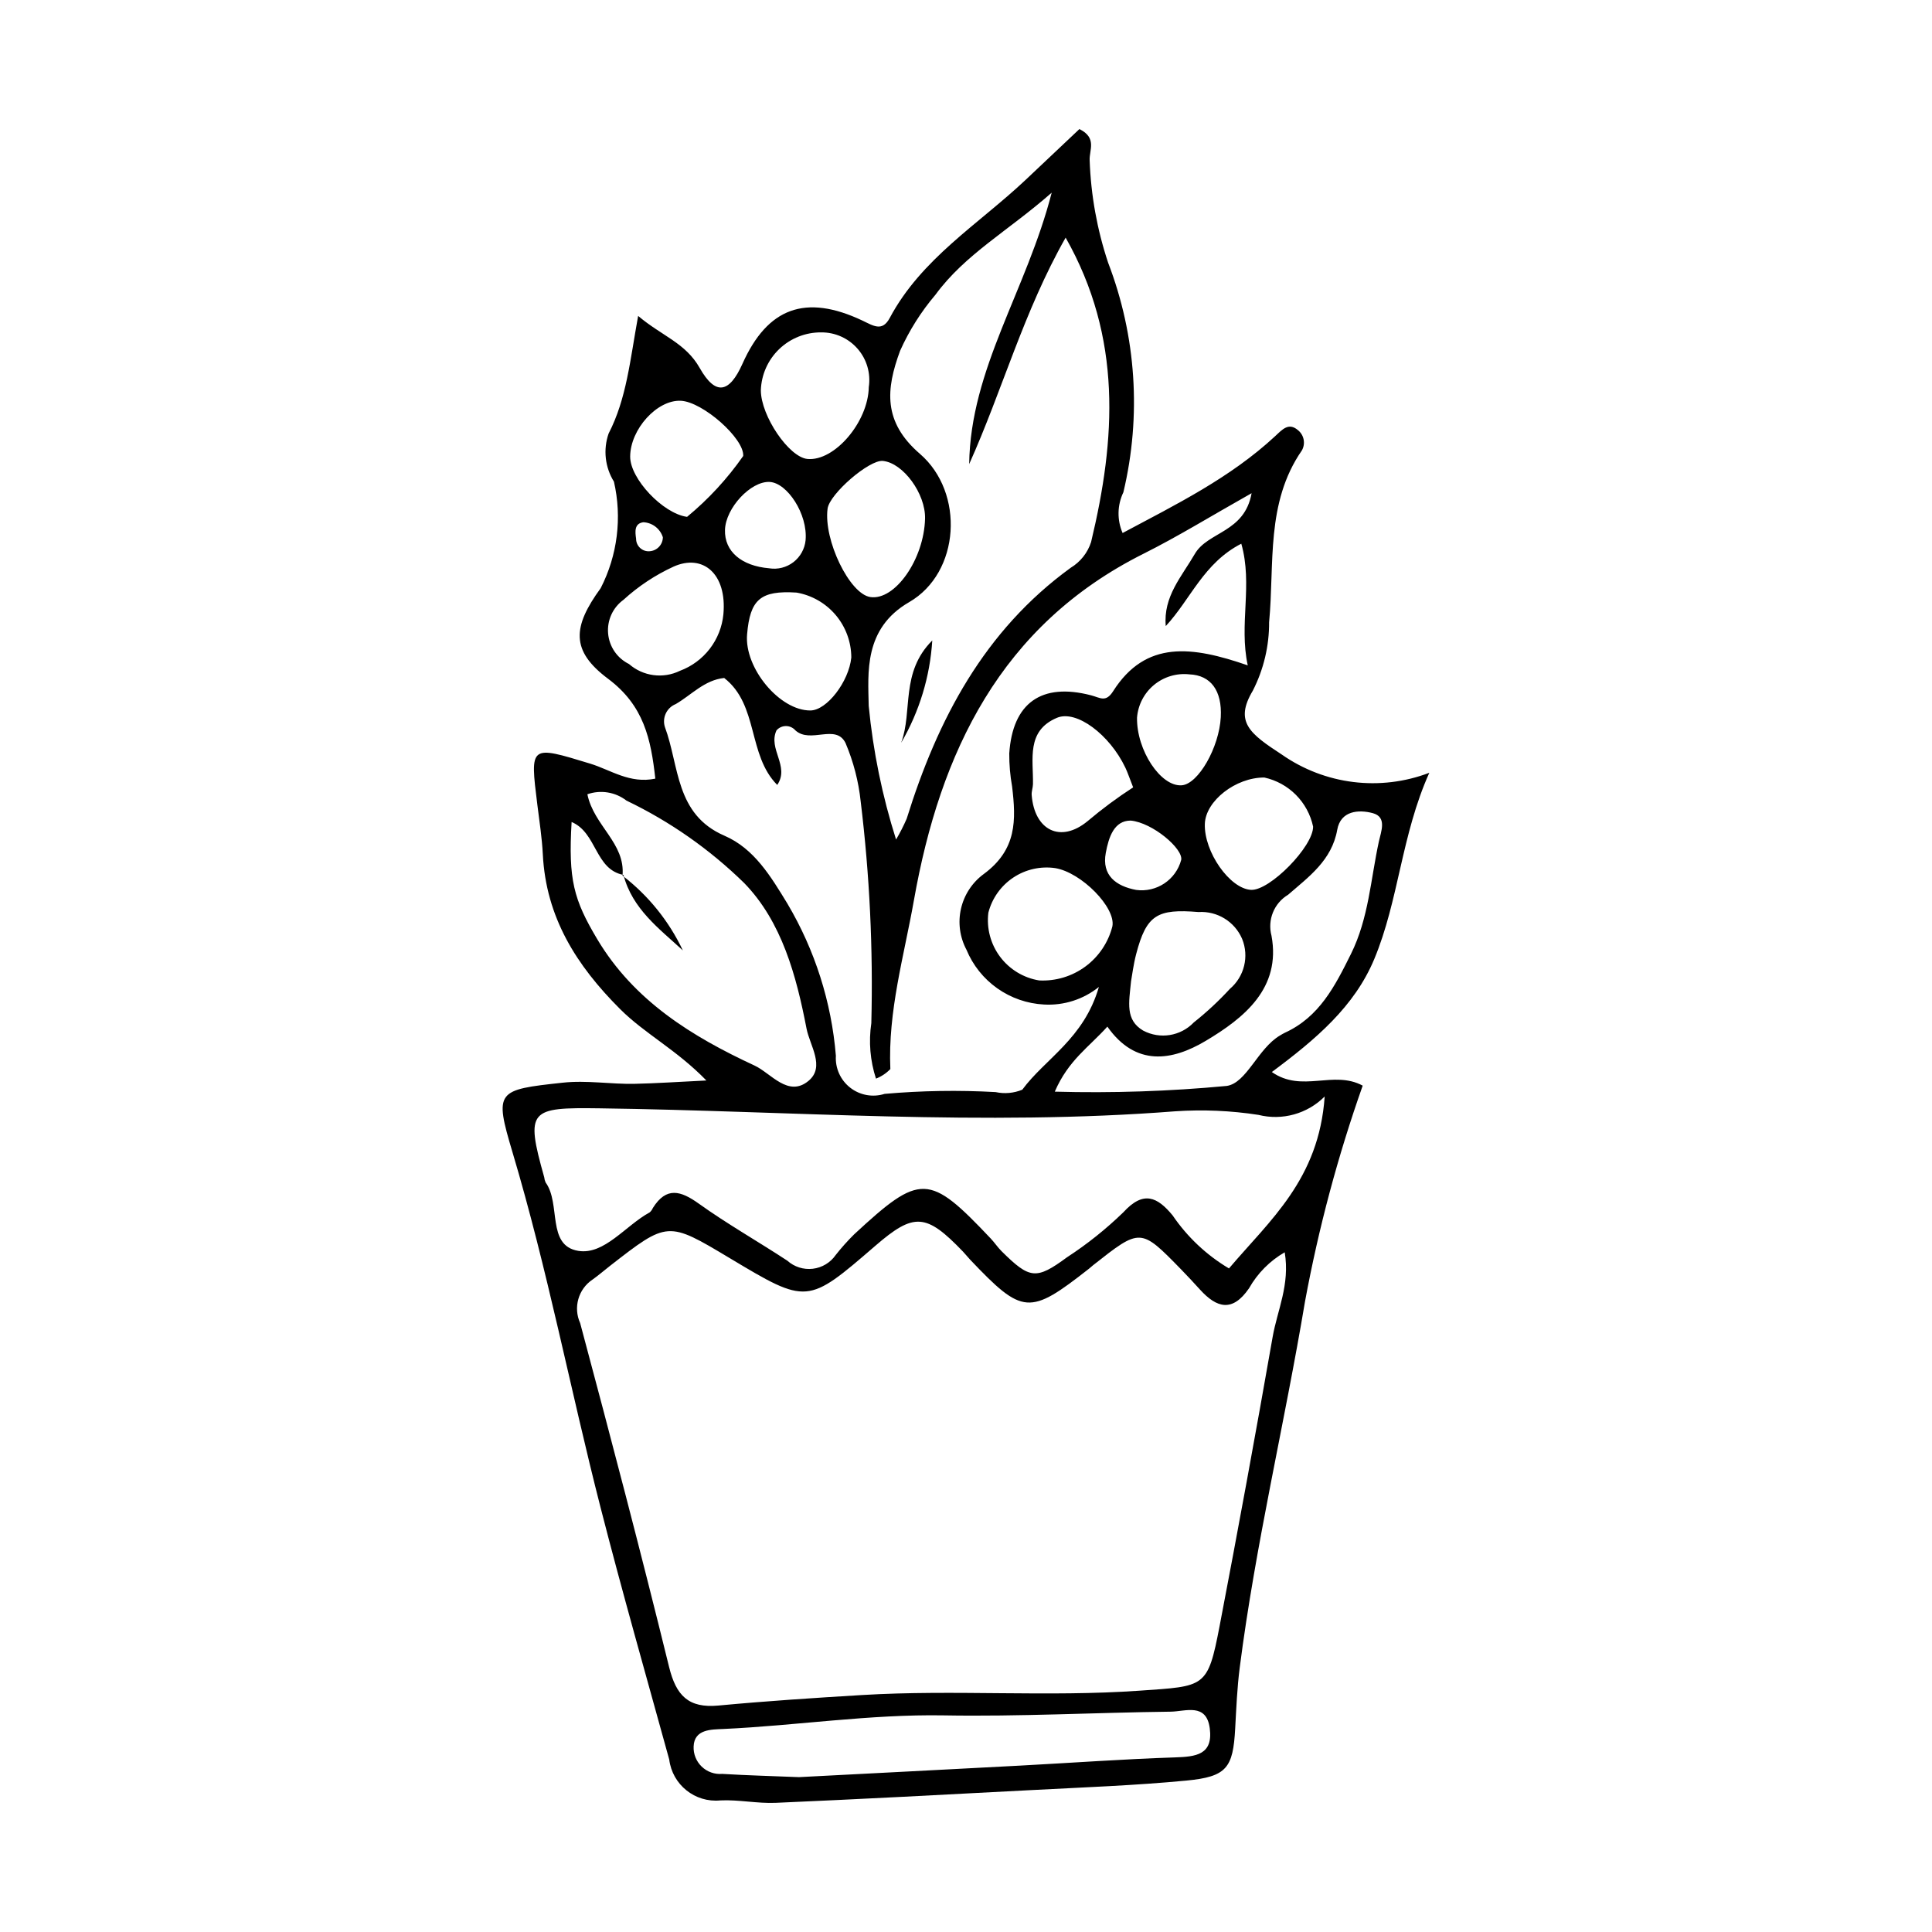 <?xml version="1.0" encoding="UTF-8"?>
<!-- The Best Svg Icon site in the world: iconSvg.co, Visit us! https://iconsvg.co -->
<svg fill="#000000" width="800px" height="800px" version="1.1" viewBox="144 144 512 512" xmlns="http://www.w3.org/2000/svg">
 <g>
  <path d="m331.2 430.34c-7.969-8.191-16.301-12.367-22.852-18.91-11.605-11.59-19.656-24.32-20.496-41.039-0.223-4.398-0.91-8.773-1.453-13.152-1.973-15.875-2.019-15.75 14.02-10.863 5.43 1.656 10.473 5.398 17.25 3.969-1.18-10.523-3.023-19.359-12.543-26.48-9.957-7.449-9.371-13.773-1.934-24l-0.004 0.004c4.461-8.703 5.703-18.699 3.512-28.227-2.371-3.82-2.891-8.504-1.41-12.75 4.762-9.227 5.68-19.426 7.824-31.168 6.32 5.352 12.539 7.125 16.309 13.785 4.231 7.477 7.875 6.648 11.336-1.098 6.641-14.855 16.707-18.594 31.816-11.441 2.91 1.379 5.234 3.012 7.223-0.719 8.379-15.715 23.473-24.801 35.914-36.5 4.879-4.586 9.742-9.199 14.34-13.543 4.742 2.34 2.582 5.559 2.719 8.27 0.324 9.242 1.973 18.391 4.902 27.164 7.445 19.402 8.852 40.602 4.035 60.82-1.633 3.394-1.711 7.336-0.207 10.793 14.164-7.562 28.516-14.613 40.41-25.648 1.922-1.785 3.574-3.719 6.039-1.633h-0.004c1.637 1.289 2.09 3.582 1.066 5.394-9.621 13.91-7.219 30.062-8.68 45.48h-0.004c0.039 6.32-1.441 12.551-4.312 18.18-4.949 8.277-0.816 11.395 7.664 16.93 11.426 7.996 26.07 9.812 39.102 4.84-7.414 16.488-8.082 33.805-14.598 49.395-5.254 12.578-15.465 21.23-27.133 29.906 8.02 5.609 16.293-0.59 24.078 3.609v0.004c-6.582 18.633-11.691 37.754-15.285 57.188-5.426 32.422-13.129 64.438-17.309 97.078-0.684 5.344-0.906 10.75-1.199 16.137-0.566 10.383-2.211 12.734-12.93 13.758-13.66 1.309-27.402 1.797-41.117 2.523-22.566 1.195-45.133 2.391-67.711 3.375-4.879 0.211-9.816-0.879-14.691-0.641h0.004c-6.707 0.656-12.711-4.156-13.539-10.844-6.125-22.227-12.461-44.398-18.184-66.73-8.027-31.336-14.082-63.156-23.352-94.203-4.867-16.305-4.227-16.531 13.27-18.426 6.457-0.699 12.75 0.43 19.113 0.297 5.707-0.121 11.41-0.516 19-0.883zm-21.98-54.48c-7.566-1.441-7.016-11.191-13.738-14.023-0.902 15.301 0.551 20.574 6.777 31.027 9.773 16.406 25.188 25.859 41.727 33.531 4.32 2.004 8.914 8.543 14.309 4.019 4.434-3.719 0.309-9.352-0.551-13.812-2.699-13.996-6.539-28.32-16.523-38.586l-0.004-0.004c-9.133-8.938-19.668-16.316-31.188-21.84-2.949-2.281-6.848-2.914-10.367-1.688 1.699 8.363 10.109 12.949 9.309 21.582zm175.24 100.01c-3.945 2.277-7.207 5.566-9.449 9.531-4.379 6.391-8.516 5.281-12.992 0.363-1.652-1.816-3.316-3.621-5.031-5.375-10.734-11-10.742-10.996-23.293-1.102-0.387 0.305-0.738 0.648-1.125 0.953-15.758 12.363-17.539 12.23-31.43-2.367-0.676-0.711-1.277-1.496-1.957-2.203-9.754-10.164-12.961-10.375-23.199-1.531-18.043 15.586-18.043 15.586-38.648 3.25-16.395-9.816-16.395-9.816-31.691 2.09-1.551 1.207-3.035 2.504-4.637 3.641l0.004-0.008c-3.762 2.527-5.141 7.406-3.262 11.527 8.113 30.316 16.086 60.676 23.57 91.148 1.859 7.566 5.141 10.945 13.051 10.203 12.688-1.191 25.414-2.023 38.133-2.789 24.492-1.473 49.023 0.566 73.559-1.156 17.312-1.219 17.98-0.637 21.137-17.086 4.891-25.508 9.578-51.055 14.062-76.641 1.227-7.066 4.637-13.879 3.199-22.449zm-9.793-155.54c-2.371-10.957 1.387-21.336-1.711-32.246-10.012 5.141-13.426 14.742-20.016 21.836-0.703-7.832 4.199-13.078 7.695-19.117 3.445-5.957 13.184-5.617 15.051-16.098-10.844 6.106-19.52 11.477-28.609 16.023-37.938 18.98-53.945 52.668-60.879 91.844-2.613 14.762-6.922 29.434-6.246 44.734h0.004c-1.07 1.113-2.371 1.98-3.812 2.539-1.543-4.742-1.969-9.777-1.234-14.711 0.496-19.613-0.445-39.234-2.816-58.711-0.566-5.348-1.926-10.582-4.027-15.531-2.602-5.184-9.25 0.277-13.273-3.328h0.004c-0.629-0.727-1.543-1.148-2.504-1.152-0.965 0-1.879 0.414-2.512 1.141-2.305 4.965 3.562 9.48 0.195 14.465-7.898-7.941-4.883-21.203-14.062-28.348-5.246 0.555-8.645 4.481-12.84 6.918-2.402 0.965-3.652 3.621-2.867 6.09 3.848 10.32 2.695 23.141 15.785 28.797 7.894 3.414 12.281 10.789 16.719 18.062h-0.004c7.266 12.273 11.645 26.043 12.809 40.258-0.207 3.269 1.211 6.434 3.793 8.449 2.582 2.019 5.992 2.633 9.117 1.645 9.781-0.859 19.613-1.02 29.422-0.473 2.363 0.512 4.828 0.289 7.066-0.633 6.09-8.258 16.312-13.465 20.305-27.242l0.004 0.004c-4.106 3.305-9.289 4.969-14.551 4.664-4.449-0.23-8.742-1.719-12.379-4.289-3.637-2.57-6.469-6.117-8.172-10.234-1.773-3.336-2.289-7.203-1.445-10.887 0.844-3.684 2.984-6.941 6.031-9.176 8.832-6.512 8.562-14.336 7.508-23.203-0.516-2.891-0.77-5.82-0.75-8.754 0.887-13.359 8.516-18.828 21.68-15.402 2.426 0.629 3.891 1.984 5.84-1.078 8.656-13.617 20.949-11.953 35.684-6.856zm20.387 114.25c-4.586 4.602-11.25 6.453-17.555 4.875-7.277-1.125-14.66-1.445-22.008-0.953-50.879 3.973-101.71-0.094-152.55-0.785-18.582-0.254-19.781 0.293-14.723 18.242 0.051 0.488 0.18 0.965 0.379 1.41 4.113 5.66 0.199 16.723 8.633 18.121 6.914 1.145 12.527-6.703 18.93-10.188h0.004c0.371-0.324 0.664-0.727 0.855-1.18 3.586-5.691 7.359-4.59 12.188-1.133 7.547 5.406 15.672 10 23.441 15.105v-0.004c1.836 1.652 4.297 2.434 6.754 2.144 2.453-0.289 4.668-1.617 6.074-3.652 1.516-1.926 3.152-3.754 4.894-5.477 17.574-16.27 19.828-16.188 36.188 1.121 1.008 1.066 1.828 2.32 2.867 3.352 7.477 7.422 9.168 7.641 17.379 1.59h0.004c5.336-3.477 10.324-7.465 14.895-11.902 5.332-5.84 9.02-4.078 13.086 0.867l-0.004 0.004c3.887 5.699 8.973 10.484 14.906 14.012 10.832-12.77 23.855-23.605 25.363-45.57zm-72.344-239.52c-11.461 10.09-22.938 16.301-30.824 27.078v-0.004c-3.801 4.477-6.949 9.469-9.352 14.828-3.766 10.207-4.57 18.836 5.258 27.316 11.902 10.27 10.676 31.48-2.859 39.297-12.121 7-10.867 18.836-10.715 27.492v0.004c1.16 12.027 3.59 23.898 7.25 35.414 1.051-1.777 1.988-3.621 2.812-5.512 8.18-26.305 20.531-49.855 43.484-66.516h-0.004c2.562-1.547 4.477-3.965 5.391-6.812 6.543-27.25 8.301-54.117-6.746-80.672-11.105 19.539-16.77 40.461-25.562 60.016 0.324-25.297 15.203-45.977 21.867-71.93zm-66.969 419.9c19.676-1.023 39.18-2.019 58.68-3.059 13.652-0.727 27.293-1.723 40.957-2.172 5.523-0.18 10.148-0.668 9.219-7.719-0.902-6.824-6.461-4.445-10.355-4.398-20.039 0.242-40.086 1.332-60.109 0.984-19.637-0.34-38.98 2.707-58.492 3.606-3.109 0.145-7.648 0.02-7.824 4.625v0.004c-0.086 2.008 0.695 3.953 2.144 5.344 1.449 1.391 3.426 2.094 5.426 1.926 6.828 0.41 13.668 0.59 20.355 0.859zm67.789-181.66c15.207 0.418 30.422-0.09 45.566-1.516 5.277-0.77 8.238-9.926 14.125-13.379v0.004c0.414-0.262 0.844-0.504 1.285-0.723 9.16-4.184 13.305-12.41 17.512-20.879 4.703-9.473 5.223-19.82 7.402-29.824 0.574-2.633 2.215-6.473-1.645-7.496-3.715-0.984-8.488-0.668-9.395 4.422-1.441 8.102-7.555 12.457-13.004 17.195l-0.004 0.004c-3.734 2.234-5.535 6.672-4.41 10.879 2.559 13.883-7.188 21.75-17.457 27.867-8.906 5.305-18.539 6.871-26.043-3.789-4.887 5.449-10.32 8.875-13.934 17.234zm20.207-29.238c-0.562 5.719-1.555 10.234 3.223 13.066v-0.004c4.449 2.359 9.922 1.473 13.402-2.164 3.418-2.711 6.617-5.688 9.57-8.898 3.832-3.254 5.141-8.605 3.238-13.262-1.965-4.566-6.586-7.41-11.551-7.098-10.945-0.906-13.805 0.738-16.523 11.141-0.734 2.809-1.082 5.715-1.359 7.219zm-24.344-0.234c4.394 0.223 8.73-1.09 12.27-3.707 3.535-2.617 6.059-6.379 7.133-10.648 0.926-4.977-8.207-14.262-15.156-15.414-3.891-0.559-7.852 0.336-11.121 2.516-3.266 2.18-5.617 5.488-6.594 9.293-0.516 4.156 0.602 8.348 3.113 11.695 2.512 3.348 6.223 5.594 10.355 6.266zm-45.156-157.24v-0.004c0.547-3.652-0.531-7.363-2.957-10.148-2.422-2.789-5.945-4.379-9.637-4.348-4.144-0.039-8.141 1.543-11.133 4.41-2.996 2.867-4.746 6.793-4.879 10.938 0.02 6.801 7.445 17.738 12.355 18.195 7.172 0.664 16.105-9.805 16.25-19.047zm-19.148 54.453c-9.523-0.594-12.324 1.773-13.105 11.094-0.75 8.922 8.66 20.215 16.789 20.148 4.336-0.035 10.18-7.606 10.832-14.031-0.012-4.117-1.473-8.102-4.125-11.246-2.656-3.148-6.336-5.262-10.391-5.965zm34.059-19.59c0.164-6.609-5.797-14.77-11.18-15.301-3.606-0.359-14.133 8.734-14.652 12.656-1.098 8.289 5.816 22.594 11.32 23.418 6.551 0.984 14.242-10.023 14.512-20.773zm-53.445 25.363c0.996-10.746-5.418-16.152-13.242-12.637v0.004c-4.836 2.223-9.301 5.184-13.234 8.773-2.828 2.055-4.375 5.441-4.074 8.922 0.297 3.484 2.398 6.555 5.535 8.098 3.731 3.262 9.051 3.969 13.504 1.797 3.125-1.164 5.863-3.188 7.898-5.828 2.035-2.644 3.285-5.809 3.613-9.129zm-11.277-56.605c-6.269-0.305-13.379 7.519-13.426 14.773-0.039 5.871 8.672 15.113 15.074 15.992v0.004c5.668-4.68 10.676-10.109 14.883-16.137 0.312-4.609-10.695-14.348-16.531-14.633zm154.64 99.844c-7.574-0.047-15.574 6.184-15.773 12.285-0.246 7.398 6.602 17.184 12.234 17.484 4.977 0.27 16.562-11.547 16.457-16.789l-0.004 0.004c-0.68-3.176-2.262-6.086-4.551-8.391-2.289-2.301-5.191-3.894-8.363-4.594zm-34.77 2.609c-1.012-2.57-1.457-3.945-2.074-5.238-4.156-8.727-12.949-15.383-18.125-13.195-8.191 3.457-6.227 10.984-6.352 17.59-0.02 0.961-0.414 1.934-0.34 2.879 0.727 9.316 7.625 12.883 14.867 6.875 3.816-3.223 7.832-6.199 12.023-8.914zm1.027-18.473c-0.141 8.637 6.297 18.359 11.863 17.922 4.371-0.344 9.906-10.016 10.332-18.051 0.371-7.012-2.629-11.113-8.305-11.344-3.375-0.379-6.758 0.629-9.379 2.789-2.617 2.164-4.246 5.297-4.512 8.684zm-87.836-47.016c0.621-6.91-4.859-15.219-9.531-15.453-4.996-0.25-11.652 6.902-11.828 12.707-0.172 5.738 4.41 9.562 11.719 10.176v0.004c2.273 0.363 4.598-0.23 6.422-1.637s2.988-3.504 3.219-5.797zm86.168 74.293c-4.414-0.016-5.84 4.391-6.613 8.562-1.109 5.973 2.719 8.801 8.023 9.809h-0.004c5.426 0.75 10.562-2.664 11.969-7.957 0.539-2.938-7.551-9.855-13.375-10.414zm-123.99-75.082c-0.719-2.281-2.781-3.871-5.172-3.984-2.438 0.332-2.184 2.527-1.922 4.367-0.008 0.938 0.387 1.836 1.078 2.465 0.695 0.633 1.621 0.941 2.555 0.848 1.938-0.152 3.438-1.754 3.461-3.695z"/>
  <path d="m382.82 340.84c3.117-8.438-0.281-18.578 8.242-27.117-0.594 9.559-3.414 18.848-8.242 27.117z"/>
  <path d="m308.97 376.06c6.828 5.238 12.312 12.031 15.992 19.812-6.289-5.805-13.371-10.961-15.742-20.023z"/>
 </g>
</svg>
